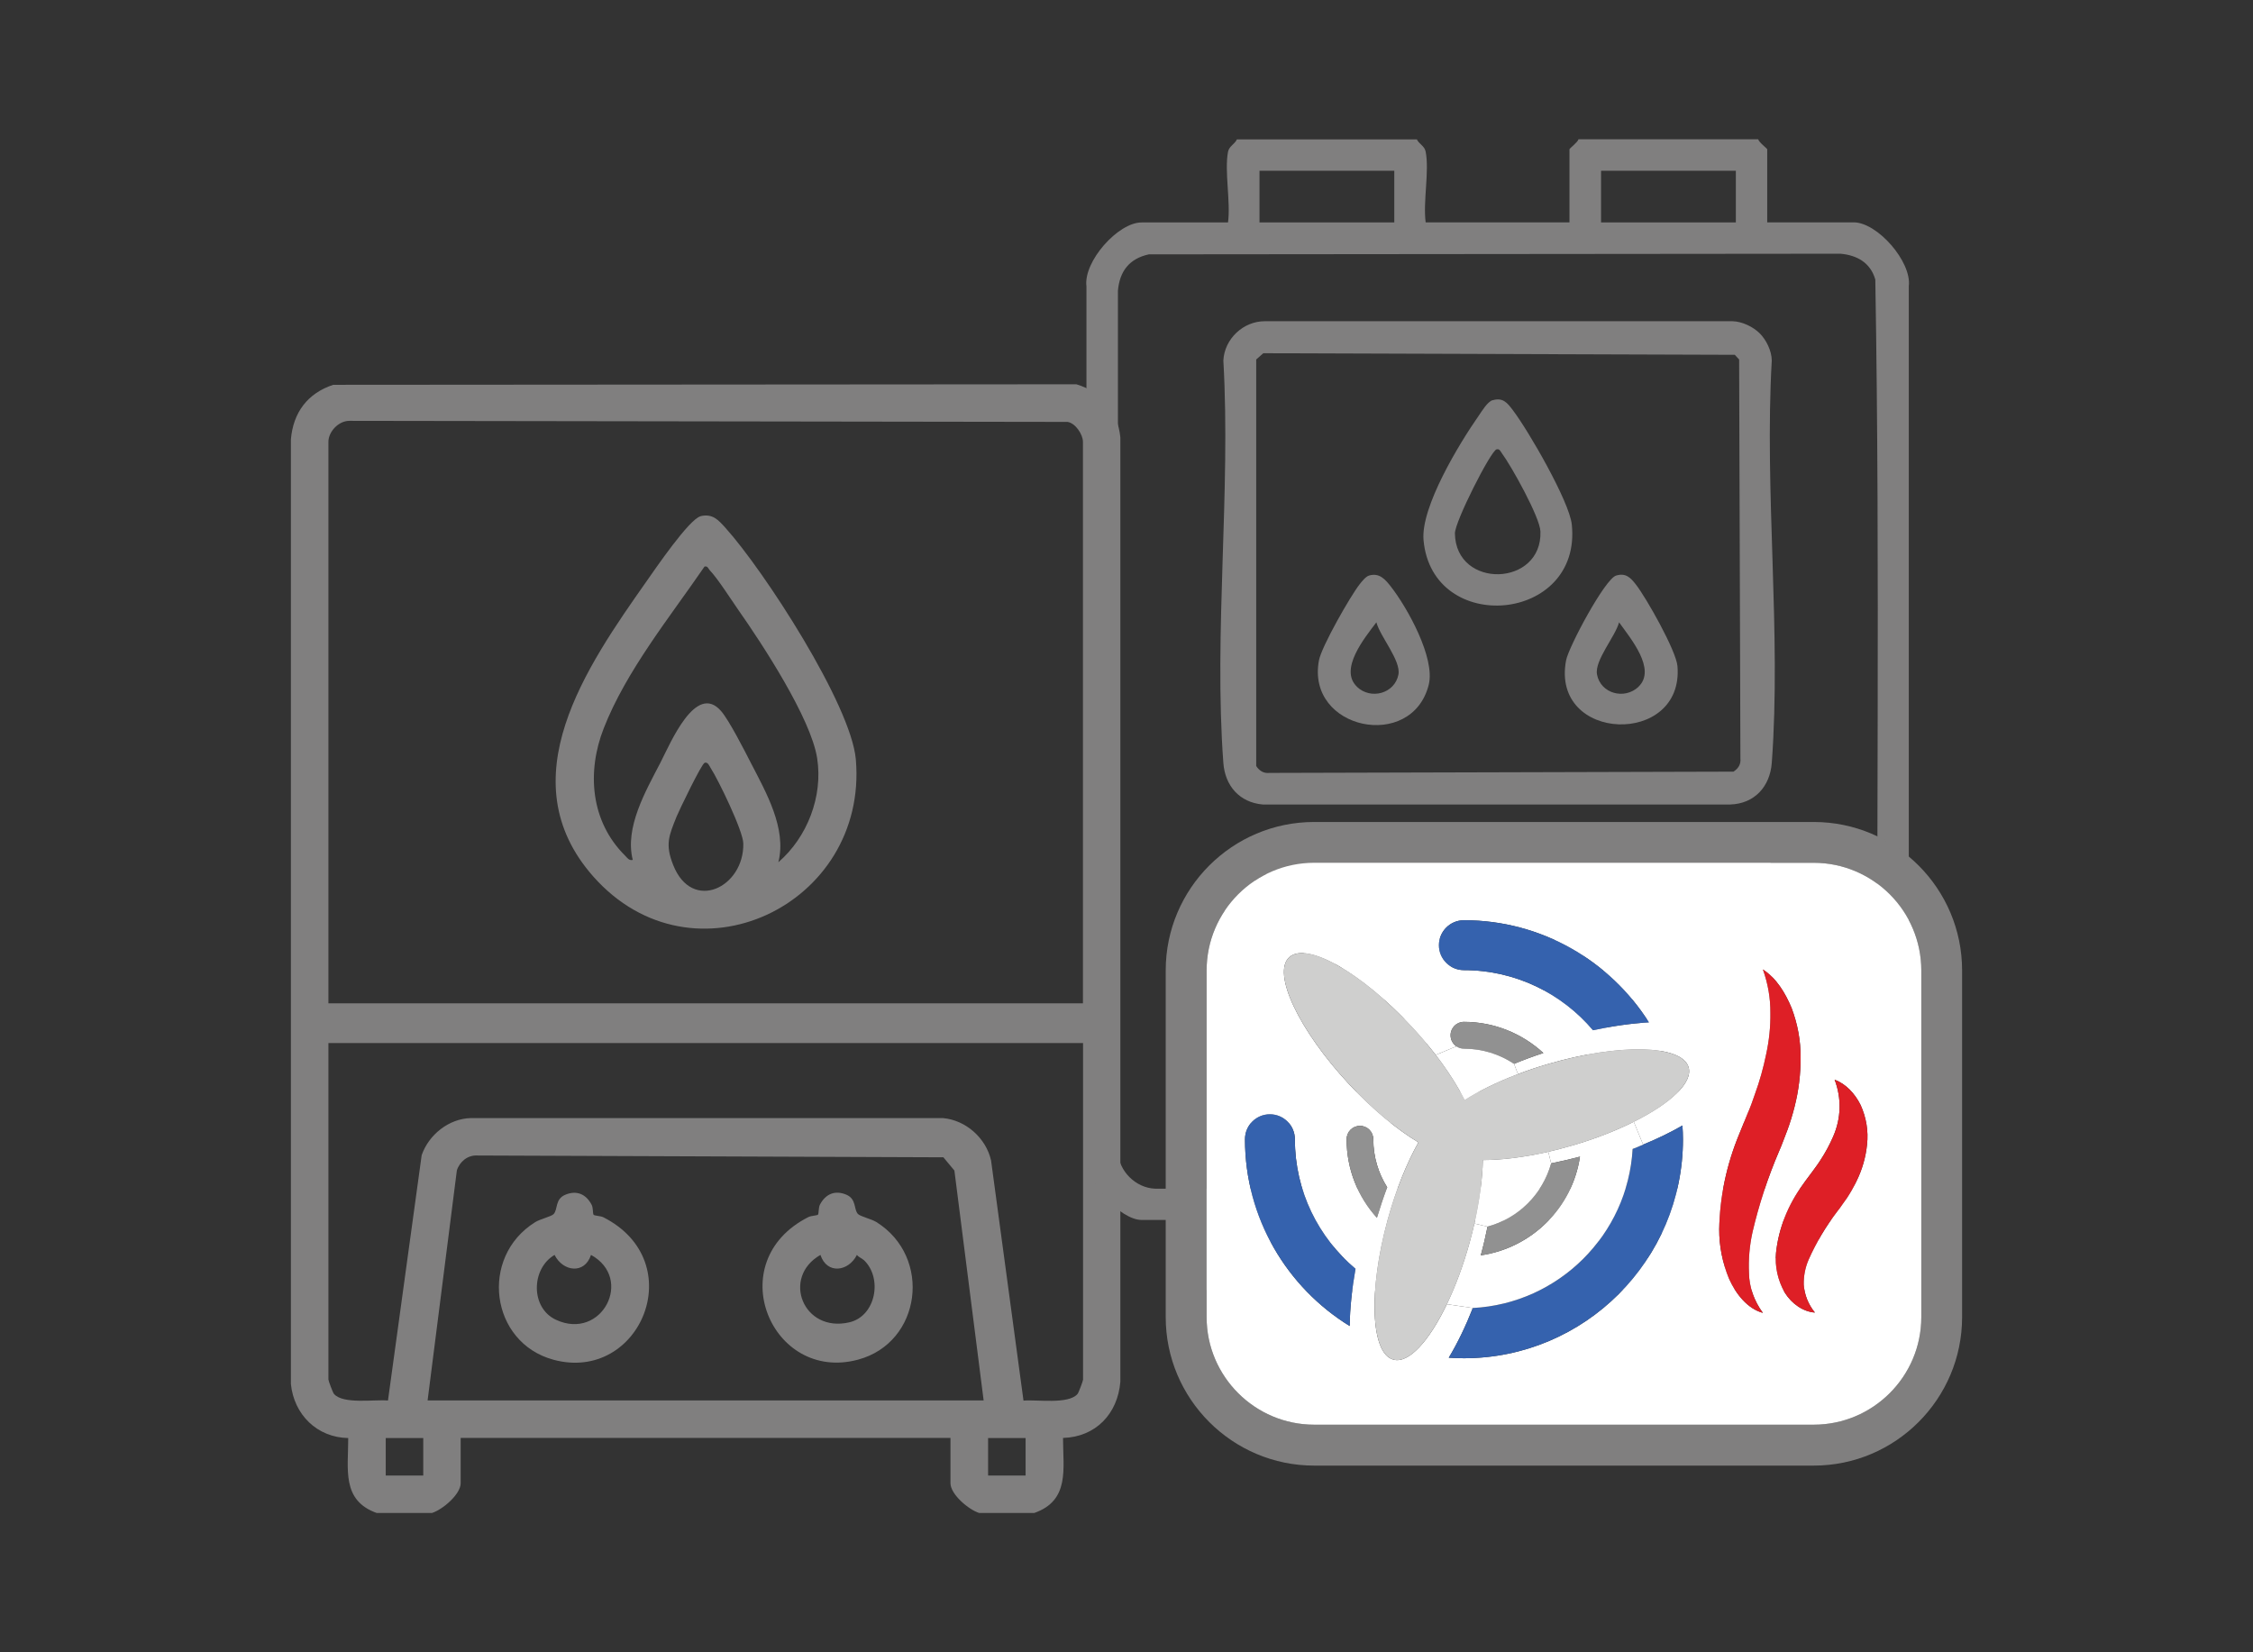 <?xml version="1.0" encoding="UTF-8"?> <svg xmlns="http://www.w3.org/2000/svg" id="Vrstva_1" viewBox="0 0 212.6 155.91"><rect x="0" y="0" width="212.6" height="155.91" fill="#333333" stroke="none"/><defs><style>.cls-1{fill:#919191;}.cls-2{fill:#cfcfce;}.cls-3{fill:#fff;}.cls-4{fill:#3562ae;}.cls-5{fill:#de1f26;}.cls-6{fill:#807f7f;}</style></defs><path class="cls-6" d="M35.57,142.77c-3.37-1.19-2.7-4.15-2.71-7.08-2.94-.05-5.12-2.21-5.41-5.1V41.47c.21-2.54,1.57-4.36,3.99-5.16l70.13-.05c2.37.71,3.9,2.52,4.15,5.01v89.11c-.25,3.03-2.33,5.21-5.41,5.3,0,2.93.66,5.89-2.71,7.08h-5.2c-.98-.3-2.71-1.75-2.71-2.81v-4.27h-46.22v4.27c0,1.06-1.73,2.51-2.71,2.81h-5.2ZM102.19,94.67v-52.98c0-.68-.69-1.76-1.45-1.88l-67.78-.1c-1.02,0-1.97,1.03-1.97,1.98v52.98h71.2ZM102.19,98.42H30.99v31.75c0,.11.41,1.22.52,1.35.85,1.01,3.86.51,5.1.63l3.18-23.15c.67-1.93,2.55-3.44,4.62-3.5h44.57c2.17.19,4.07,1.9,4.54,4l3.06,22.66c1.24-.12,4.24.38,5.1-.63.11-.13.52-1.24.52-1.35v-31.75ZM92.82,132.15l-2.76-21.7-1.04-1.25-43.99-.17c-.89-.05-1.66.58-1.92,1.41l-2.76,21.7h52.46ZM39.94,135.69h-3.54v3.54h3.54v-3.54ZM96.78,135.69h-3.54v3.54h3.54v-3.54Z"></path><path class="cls-6" d="M66.12,48.7c1.14-.25,1.66.36,2.34,1.11,3.61,4,11.85,16.68,12.3,21.85,1.18,13.76-15.38,21.67-24.78,11.04-8.07-9.14-.62-19.82,5.03-27.85.8-1.14,4.05-5.91,5.11-6.14ZM73.46,81.35c2.72-2.36,4.21-6.2,3.65-9.8-.58-3.76-5.17-10.77-7.44-14-.72-1.03-1.92-2.93-2.7-3.75-.14-.15-.19-.42-.49-.34-3.27,4.77-7.39,9.84-9.51,15.26-1.61,4.11-1.25,8.78,2.01,12.01.22.22.36.49.73.41-.78-3.05,1.22-6.5,2.6-9.16.92-1.78,3.34-7.64,5.73-4.89.76.87,2.21,3.72,2.81,4.89,1.43,2.77,3.4,6.19,2.6,9.37ZM66.49,71.98c-.28.07-2.39,4.45-2.64,5.06-.73,1.82-1.1,2.62-.33,4.57,1.78,4.53,6.71,2.13,6.62-2.03-.03-1.2-2.35-5.99-3.09-7.13-.13-.2-.24-.56-.56-.48Z"></path><path class="cls-6" d="M77.18,114.62c.1-.11.04-.65.19-.95.53-1.01,1.42-1.4,2.5-.94.97.42.68,1.4,1.09,1.82.22.23,1.27.47,1.74.76,5.29,3.31,4.24,11.37-1.72,12.98-8.19,2.22-13.01-9.24-4.7-13.45.25-.13.83-.14.91-.23ZM81.51,118.9c-.19-.18-.48-.27-.65-.49-.79,1.58-2.83,1.86-3.44,0-3.7,2.11-1.63,7.38,2.73,6.36,2.5-.58,3.16-4.17,1.37-5.87Z"></path><path class="cls-6" d="M56.01,114.62c.08.1.66.11.91.23,8.31,4.21,3.49,15.67-4.7,13.45-5.96-1.62-7.01-9.68-1.72-12.98.46-.29,1.52-.53,1.74-.76.41-.43.12-1.41,1.09-1.82,1.08-.46,1.97-.07,2.5.94.16.3.09.84.19.95ZM55.77,118.41c-.61,1.86-2.65,1.58-3.44,0-2.22,1.3-2.28,5,.13,6.12,4.32,2.01,7.38-3.88,3.31-6.12Z"></path><path class="cls-6" d="M133.69,13.14c.22.46.74.63.84,1.17.36,1.84-.26,4.71,0,6.67h13.57v-6.89c0-.09.79-.67.85-.95h16.96c.06.29.85.87.85.95v6.89h8.16c2.22,0,5.49,3.7,5.2,6.03v82.48c-.03,2.14-3.13,5.62-5.2,5.62h-3.29c-.21,1.61.28,3.89,0,5.4-.06.33-.58.95-.85,1.06-.45.19-6.22.23-6.88.11-.31-.06-1.17-.83-1.17-.95v-5.62h-2.97v5.62c0,.12-.86.89-1.17.95-.64.12-6.5.07-6.88-.11-.11-.05-.85-.78-.85-.84v-5.62h-19.08v5.62c0,.12-.86.89-1.17.95-.64.12-6.5.07-6.88-.11-.11-.05-.85-.78-.85-.84v-5.62h-2.97v5.62c0,.12-.86.89-1.17.95-.66.13-6.43.08-6.88-.11-.27-.11-.79-.73-.85-1.06-.29-1.51.2-3.8,0-5.4h-3.29c-1.99,0-5.21-3.51-5.2-5.62V27.02c-.3-2.34,2.98-6.03,5.2-6.03h8.16c.26-1.96-.35-4.83,0-6.67.11-.54.63-.71.84-1.17h16.96ZM131.57,16.11h-12.72v4.88h12.72v-4.88ZM163.8,16.11h-12.72v4.88h12.72v-4.88ZM108.41,24c-1.84.4-2.76,1.59-2.92,3.44v81.22c.07,1.83,1.67,3.43,3.5,3.5h64.68c1.83-.07,3.43-1.67,3.5-3.5-.15-27.42.26-54.9-.21-82.28-.45-1.58-1.71-2.3-3.29-2.44l-65.26.06ZM116.94,115.11h-2.97v3.6h2.97v-3.6ZM128.82,115.11h-2.97v3.6h2.97v-3.6ZM156.8,115.11h-2.97v3.6h2.97v-3.6ZM168.67,115.11h-2.97v3.6h2.97v-3.6Z"></path><path class="cls-6" d="M166.05,31.45c.63.63,1.13,1.66,1.14,2.57-.71,12.36.91,25.72,0,37.97-.17,2.23-1.63,3.85-3.92,3.92h-44.12c-2.2-.2-3.55-1.77-3.71-3.92-.91-12.25.71-25.6,0-37.97.1-2.04,1.88-3.72,3.92-3.71h44.12c.91.02,1.94.52,2.57,1.14ZM119.22,33.32l-.68.6v38.36c.3.45.69.71,1.25.65l43.79-.12c.45-.3.71-.69.65-1.25l-.12-37.64-.41-.44-44.49-.15Z"></path><path class="cls-6" d="M117.74,79.55l46.6-.06c1.36,0,2.69,1.06,2.86,2.44-.49,6.89.64,14.64,0,21.43-.11,1.21-.81,2.08-1.96,2.5l-46.93.15c-1.36,0-2.69-1.06-2.86-2.44l.17-22.31c.45-.88,1.12-1.48,2.11-1.71ZM164.22,82.47h-45.79v20.56h45.79v-20.56Z"></path><path class="cls-6" d="M140.84,37.77c.99-.3,1.41.26,1.93.95,1.44,1.89,5.32,8.59,5.55,10.77.97,9.29-13.17,10.52-13.99,1.48-.28-3.12,3.37-9.12,5.21-11.75.29-.42.82-1.31,1.3-1.46ZM141.22,42.4c-.54.13-3.95,6.84-3.93,7.94.09,5.28,8.26,5.03,8.07-.2-.05-1.34-2.75-6.18-3.65-7.39-.13-.18-.2-.42-.49-.35Z"></path><path class="cls-6" d="M129.18,54.31c.97-.29,1.52.34,2.06,1.03,1.57,2.01,4.21,6.75,3.58,9.27-1.58,6.31-11.59,4.25-10.36-2.3.24-1.29,2.96-6.06,3.84-7.18.2-.26.58-.73.88-.82ZM128.04,64.8c1.32,1.26,3.57.64,3.92-1.15.25-1.32-1.73-3.59-2.08-4.93-1.11,1.47-3.55,4.44-1.83,6.08Z"></path><path class="cls-6" d="M152.5,54.31c.9-.27,1.34.17,1.85.82.98,1.24,3.82,6.27,3.94,7.72.64,7.61-11.98,7.23-10.51-.54.24-1.27,3.67-7.69,4.72-8ZM154.61,64.8c1.73-1.65-.77-4.59-1.83-6.08-.35,1.34-2.34,3.61-2.08,4.93.34,1.79,2.59,2.41,3.92,1.15Z"></path><path class="cls-6" d="M151.45,85.48c9.98-1.57,11.95,13.16,2.65,14.52-10.02,1.47-11.45-13.14-2.65-14.52ZM151.29,88.83c-5.31,2.06-2.24,10.21,3.29,7.85,3.66-1.56,3.44-6.73-.32-7.85v5.19c0,.22-.98.95-1.38.98-.5.03-1.59-.66-1.59-.98v-5.19Z"></path><path class="cls-6" d="M128.55,85.48c10.02-1.57,11.64,13.48,2.26,14.55-9.91,1.14-11.17-13.15-2.26-14.55ZM125.85,94.34c2.22,5.17,9.92,2.42,7.95-3.18-1.34-3.77-6.79-3.55-7.95.21h4.98c.32,0,1,1.09.98,1.59-.02.4-.76,1.38-.98,1.38h-4.98Z"></path><path class="cls-6" d="M185.15,91.57v32.71c0,7.72-6.28,14.01-14,14.01h-47.14c-7.72,0-14.01-6.29-14.01-14.01v-32.71c0-7.73,6.29-14.01,14.01-14.01h47.14c7.72,0,14,6.28,14,14.01ZM181.3,124.28v-32.71c0-5.6-4.56-10.16-10.15-10.16h-47.14c-5.59,0-10.15,4.56-10.15,10.16v32.71c0,5.6,4.56,10.15,10.15,10.15h47.14c5.59,0,10.15-4.55,10.15-10.15Z"></path><path class="cls-3" d="M181.3,91.57v32.71c0,5.6-4.56,10.15-10.15,10.15h-47.14c-5.59,0-10.15-4.55-10.15-10.15v-32.71c0-5.6,4.56-10.16,10.15-10.16h47.14c5.59,0,10.15,4.56,10.15,10.16ZM176.18,107.99c.14-1.26-.07-2.53-.6-3.71-.55-1.11-1.41-2.02-2.46-2.4.67,1.75.62,3.64-.14,5.37-.33.76-.73,1.51-1.2,2.22-.23.37-.5.72-.76,1.08l-.41.55c-.17.21-.32.44-.48.66-1.43,1.96-2.3,4.17-2.54,6.46-.12,1.28.16,2.57.82,3.74.68,1.09,1.76,1.81,2.85,1.89-.63-.78-.99-1.69-1.05-2.63-.02-.81.13-1.61.46-2.37.71-1.6,1.62-3.13,2.72-4.57.15-.19.29-.37.42-.57l.49-.69c.32-.49.61-1,.86-1.52.56-1.12.9-2.31,1.02-3.51ZM169.34,104.43c.39-1.53.58-3.09.57-4.66.01-1.58-.28-3.15-.85-4.66-.6-1.44-1.45-2.83-2.71-3.64.48,1.33.72,2.71.71,4.11.02,1.3-.12,2.61-.4,3.9-.26,1.27-.61,2.53-1.06,3.76-.21.62-.43,1.24-.7,1.85l-.79,1.94c-1.19,2.88-1.83,5.9-1.88,8.95-.01,1.59.31,3.18.93,4.69.65,1.44,1.75,2.82,3.19,3.21-.83-1.13-1.29-2.43-1.31-3.76-.06-1.29.05-2.58.33-3.85.6-2.58,1.43-5.12,2.49-7.6.14-.32.26-.61.39-.96l.41-1.07c.27-.73.49-1.46.68-2.21ZM154.17,105.85c3.48-1.73,5.59-3.71,5.17-5.15-.62-2.12-6.55-2.26-13.23-.31-1,.29-1.96.61-2.87.96l-.37-.97c.88-.36,1.81-.71,2.77-1.02-1.98-1.82-4.61-2.94-7.5-2.94-.7,0-1.26.57-1.26,1.26,0,.44.22.82.55,1.05l-1.95.81c-.69-.89-1.47-1.81-2.31-2.71-4.74-5.1-9.9-8.01-11.52-6.5-1.63,1.51.91,6.87,5.65,11.97,2.23,2.39,4.54,4.29,6.55,5.49-1.09,1.93-2.12,4.45-2.9,7.28-1.84,6.71-1.61,12.64.53,13.22,1.44.4,3.38-1.74,5.05-5.23l2.45.36c-.67,1.71-1.44,3.31-2.27,4.69.47.03.95.05,1.43.05,11.4,0,20.67-9.27,20.67-20.66,0-.44-.02-.87-.05-1.3-1.11.64-2.36,1.25-3.71,1.8l-.88-2.15ZM150.32,97.21c1.81-.39,3.61-.65,5.28-.74-3.66-5.79-10.12-9.64-17.46-9.64-1.3,0-2.36,1.06-2.36,2.36s1.06,2.35,2.36,2.35c4.88,0,9.25,2.21,12.18,5.67ZM129.93,114.91c.3-.99.62-1.95.97-2.88-.83-1.31-1.31-2.87-1.31-4.53,0-.7-.56-1.27-1.26-1.27s-1.26.57-1.26,1.27c0,2.85,1.08,5.44,2.86,7.41ZM127.36,125.12c.02-1.68.22-3.53.55-5.4-3.49-2.93-5.72-7.32-5.72-12.22,0-1.31-1.06-2.36-2.36-2.36s-2.35,1.05-2.35,2.36c0,7.44,3.96,13.98,9.88,17.62Z"></path><path class="cls-5" d="M175.58,104.28c.53,1.18.74,2.45.6,3.71-.12,1.2-.46,2.39-1.02,3.51-.25.52-.54,1.03-.86,1.52l-.49.69c-.13.2-.27.38-.42.57-1.1,1.44-2.01,2.97-2.72,4.57-.33.76-.48,1.56-.46,2.37.06.94.42,1.85,1.05,2.63-1.09-.08-2.17-.8-2.85-1.89-.66-1.17-.94-2.46-.82-3.74.24-2.29,1.11-4.5,2.54-6.46.16-.22.31-.45.48-.66l.41-.55c.26-.36.53-.71.76-1.08.47-.71.87-1.46,1.2-2.22.76-1.73.81-3.62.14-5.37,1.05.38,1.91,1.29,2.46,2.4Z"></path><path class="cls-5" d="M169.91,99.77c.01,1.57-.18,3.13-.57,4.66-.19.75-.41,1.48-.68,2.21l-.41,1.07c-.13.35-.25.64-.39.96-1.06,2.48-1.89,5.02-2.49,7.6-.28,1.27-.39,2.56-.33,3.85.02,1.33.48,2.63,1.31,3.76-1.44-.39-2.54-1.77-3.19-3.21-.62-1.51-.94-3.1-.93-4.69.05-3.05.69-6.07,1.88-8.95l.79-1.94c.27-.61.49-1.23.7-1.85.45-1.23.8-2.49,1.06-3.76.28-1.29.42-2.6.4-3.9.01-1.4-.23-2.78-.71-4.11,1.26.81,2.11,2.2,2.71,3.64.57,1.51.86,3.08.85,4.66Z"></path><path class="cls-2" d="M159.34,100.7c.42,1.44-1.69,3.42-5.17,5.15-1.66.83-3.64,1.61-5.81,2.24-.77.22-1.52.42-2.26.59-2.29.52-4.41.78-6.17.78-.04,1.75-.31,3.8-.8,5.99-.13.58-.28,1.16-.44,1.75-.6,2.18-1.35,4.18-2.16,5.86-1.67,3.49-3.61,5.63-5.05,5.23-2.14-.58-2.37-6.51-.53-13.22.78-2.83,1.81-5.35,2.9-7.28-2.01-1.2-4.32-3.1-6.55-5.49-4.74-5.1-7.28-10.46-5.65-11.97,1.62-1.51,6.78,1.4,11.52,6.5.84.9,1.62,1.82,2.31,2.71,1.15,1.5,2.07,2.95,2.73,4.26,1.35-.86,3.07-1.71,5.03-2.45.91-.35,1.87-.67,2.87-.96,6.68-1.95,12.61-1.81,13.23.31Z"></path><path class="cls-4" d="M158.76,106.2c.03.43.05.86.05,1.3,0,11.39-9.27,20.66-20.67,20.66-.48,0-.96-.02-1.43-.05.83-1.38,1.6-2.98,2.27-4.69,8.1-.42,14.62-6.92,15.08-15.01.34-.13.67-.26.99-.41,1.35-.55,2.6-1.16,3.71-1.8Z"></path><path class="cls-3" d="M154.17,105.85l.88,2.15c-.32.15-.65.28-.99.41-.46,8.09-6.98,14.59-15.08,15.01l-2.45-.36c.81-1.68,1.56-3.68,2.16-5.86.16-.59.31-1.17.44-1.75l1.24.29c-.18.89-.39,1.8-.64,2.71,4.82-.69,8.65-4.5,9.36-9.31-.91.24-1.82.45-2.72.63l-.27-1.09c.74-.17,1.49-.37,2.26-.59,2.17-.63,4.15-1.41,5.81-2.24Z"></path><path class="cls-4" d="M155.6,96.47c-1.67.09-3.47.35-5.28.74-2.93-3.46-7.3-5.67-12.18-5.67-1.3,0-2.36-1.05-2.36-2.35s1.06-2.36,2.36-2.36c7.34,0,13.8,3.85,17.46,9.64Z"></path><path class="cls-1" d="M146.37,109.77c.9-.18,1.81-.39,2.72-.63-.71,4.81-4.54,8.62-9.36,9.31.25-.91.46-1.82.64-2.71,2.91-.79,5.2-3.07,6-5.97Z"></path><path class="cls-3" d="M146.1,108.68l.27,1.09c-.8,2.9-3.09,5.18-6,5.97l-1.24-.29c.49-2.19.76-4.24.8-5.99,1.76,0,3.88-.26,6.17-.78Z"></path><path class="cls-1" d="M145.64,99.36c-.96.31-1.89.66-2.77,1.02-1.36-.9-2.98-1.43-4.73-1.43-.26,0-.51-.08-.71-.22-.33-.23-.55-.61-.55-1.05,0-.69.56-1.26,1.26-1.26,2.89,0,5.52,1.12,7.5,2.94Z"></path><path class="cls-3" d="M142.87,100.38l.37.97c-1.96.74-3.68,1.59-5.03,2.45-.66-1.31-1.58-2.76-2.73-4.26l1.95-.81c.2.14.45.22.71.22,1.75,0,3.37.53,4.73,1.43Z"></path><path class="cls-1" d="M130.9,112.03c-.35.93-.67,1.89-.97,2.88-1.78-1.97-2.86-4.56-2.86-7.41,0-.7.56-1.27,1.26-1.27s1.26.57,1.26,1.27c0,1.66.48,3.22,1.31,4.53Z"></path><path class="cls-4" d="M127.91,119.72c-.33,1.87-.53,3.72-.55,5.4-5.92-3.64-9.88-10.18-9.88-17.62,0-1.31,1.05-2.36,2.35-2.36s2.36,1.05,2.36,2.36c0,4.9,2.23,9.29,5.72,12.22Z"></path></svg> 